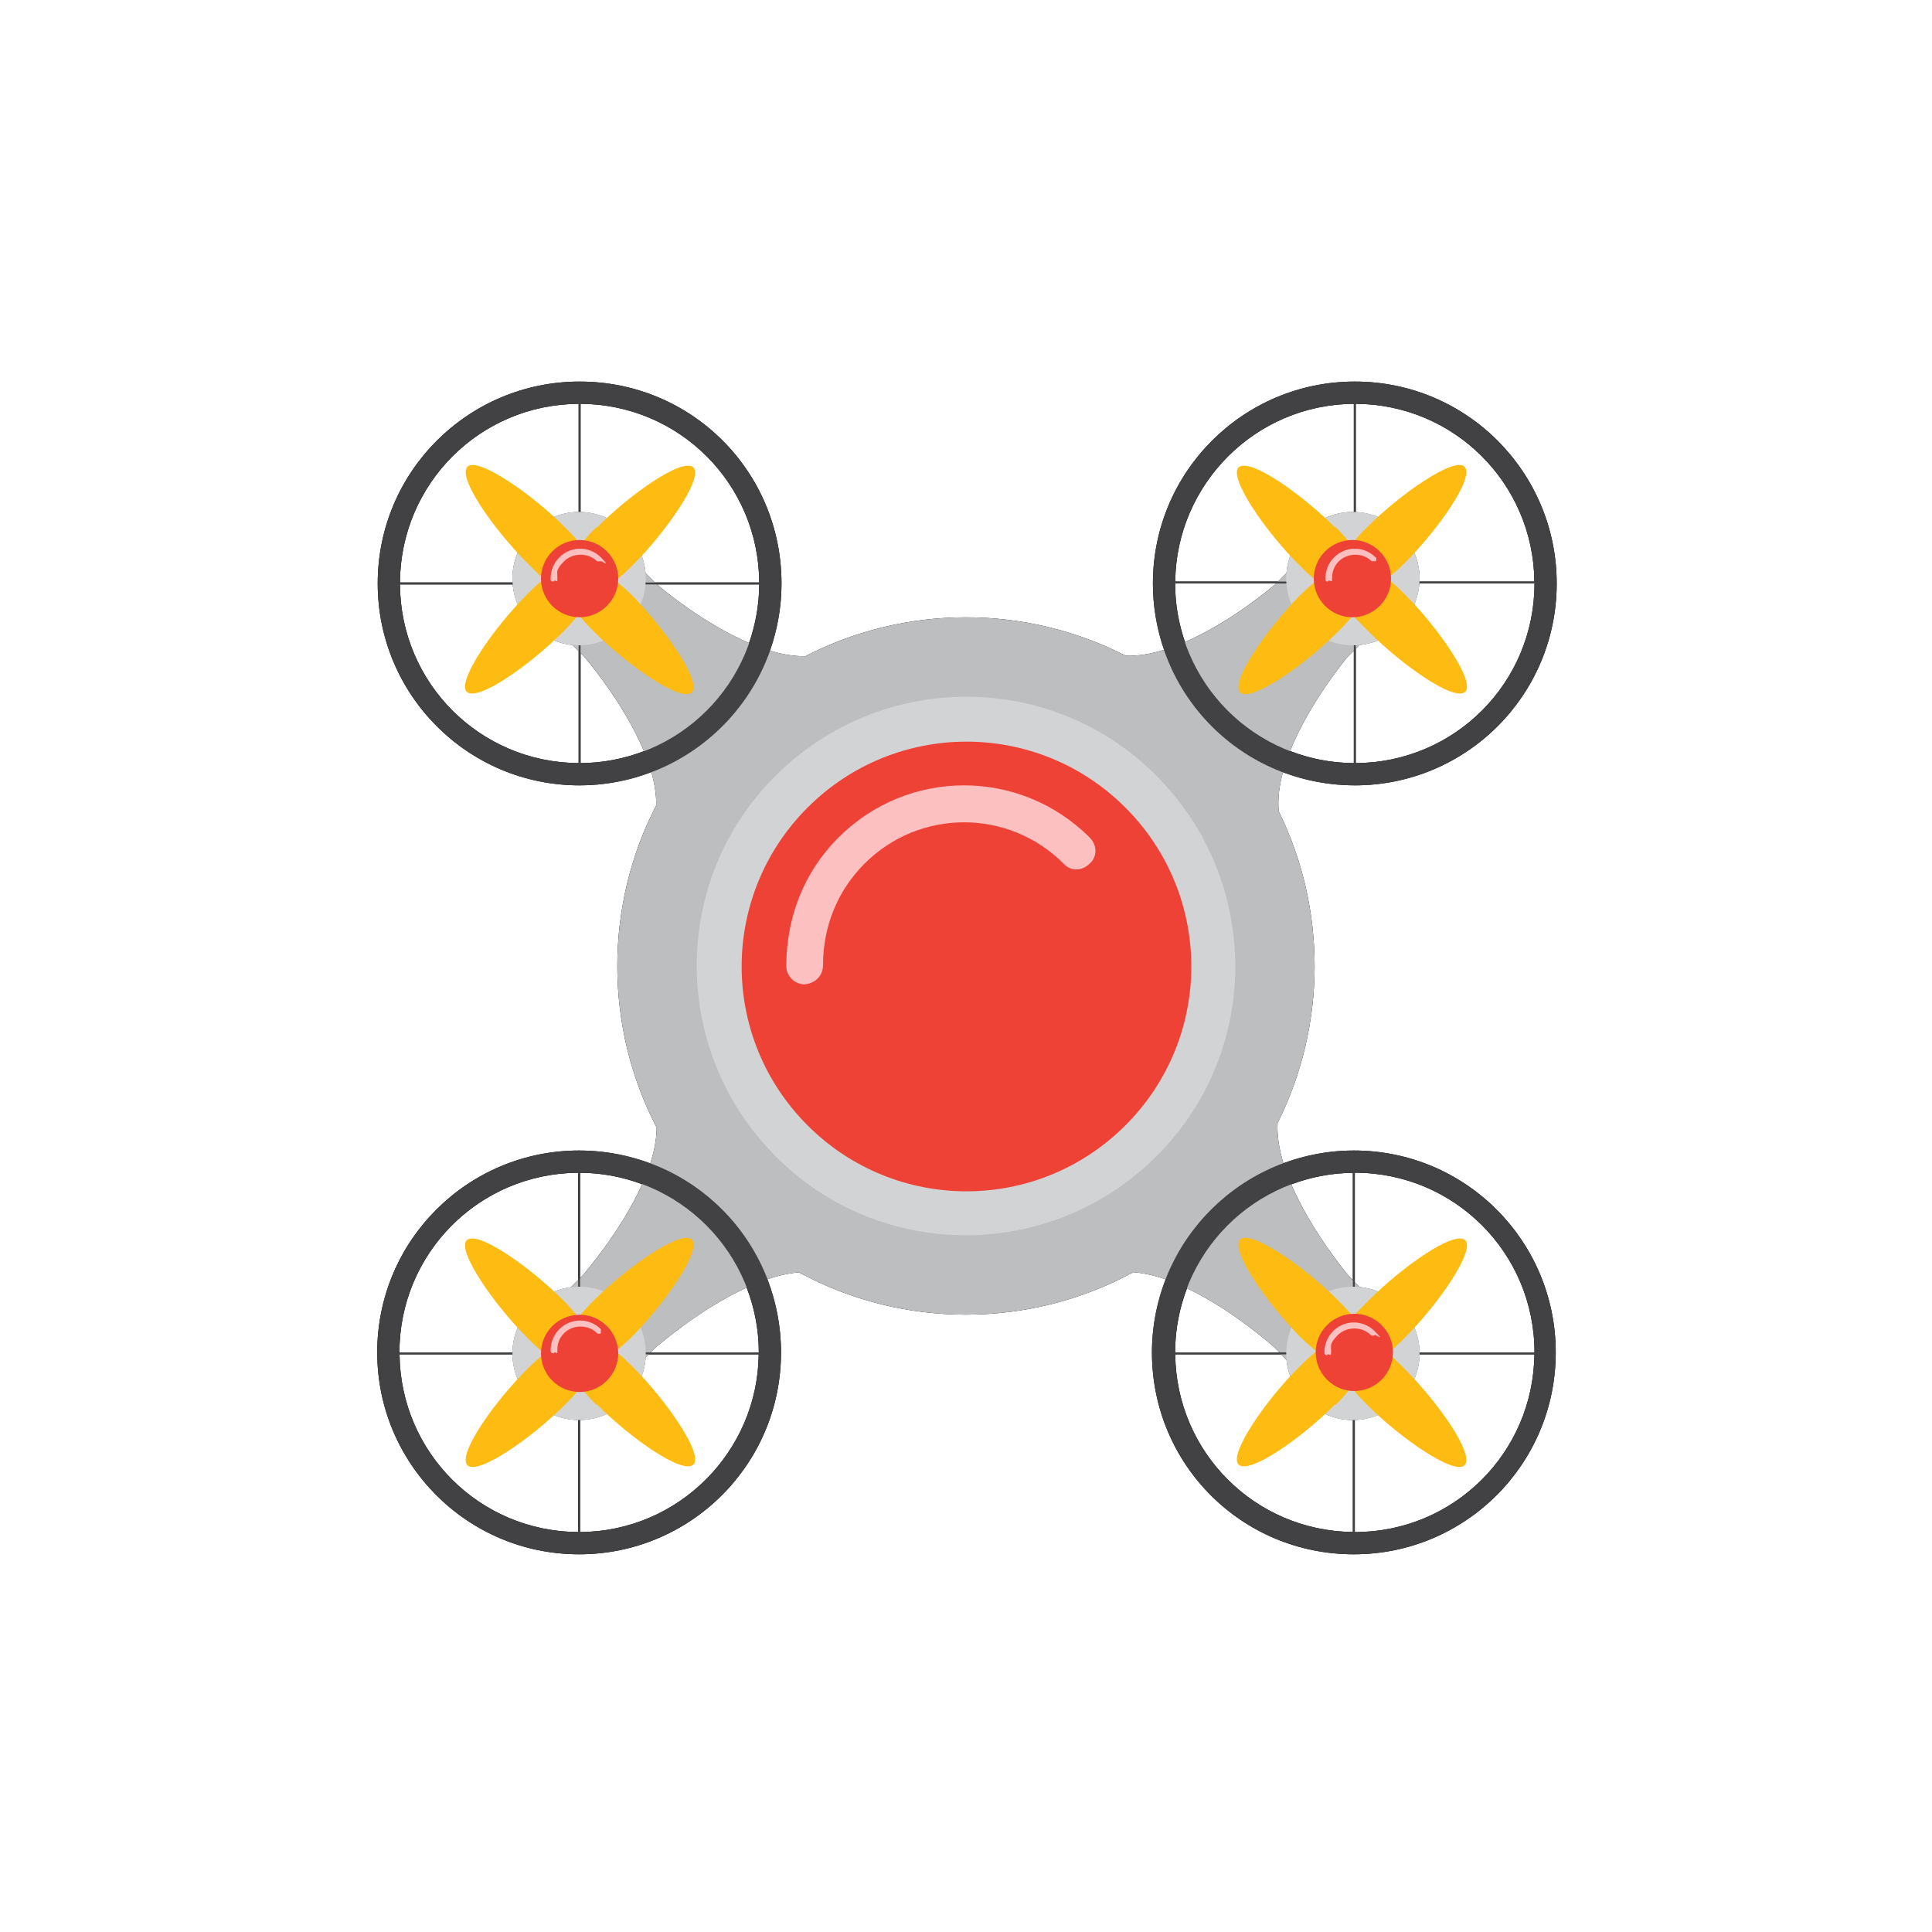 <?xml version="1.0" encoding="UTF-8"?>
<svg id="Drone" xmlns="http://www.w3.org/2000/svg" version="1.1" viewBox="0 0 200 200">
  <!-- Generator: Adobe Illustrator 29.2.0, SVG Export Plug-In . SVG Version: 2.1.0 Build 38)  -->
  <defs>
    <style>
      .st0 {
        fill: #424143;
      }

      .st1 {
        fill: #d2d3d4;
      }

      .st2 {
        fill: #ef4237;
      }

      .st3 {
        fill: #fcc0c0;
      }

      .st4 {
        fill: #bdbec0;
      }
      
      .st5 {
        fill: #febc12;
      }

      .st6 {
        fill: #fdc0c0;
      }

      .st7 {
        fill: #ef4237;
      }
    </style>
  </defs>
  <path id="shadow" d="M140.149,119.1c-2.563,0-5.011.484-7.285,1.331-.438-1.424-.682-2.844-.61-4.171,5.076-10.113,5.114-22.142.116-32.284-.119-1.288.06-2.663.438-4.049,2.311.874,4.812,1.373,7.441,1.373,11.5,0,20.9-9.3,20.9-20.9,0-11.5-9.3-20.9-20.9-20.9-11.5,0-20.9,9.3-20.9,20.9,0,2.414.423,4.718,1.165,6.87-1.35.418-2.7.657-3.976.613-10.372-5.319-22.814-5.304-33.173.048-1.182.018-2.424-.2-3.671-.576.767-2.176,1.207-4.509,1.207-6.955,0-11.6-9.3-20.9-20.9-20.9-11.5,0-20.9,9.3-20.9,20.9,0,11.5,9.3,20.9,20.9,20.9,2.615,0,5.112-.502,7.424-1.381.335,1.172.524,2.335.507,3.446-5.384,10.421-5.371,22.951.044,33.36-.003,1.195-.252,2.455-.661,3.72-2.29-.856-4.764-1.345-7.364-1.345-11.5,0-20.9,9.3-20.9,20.9,0,11.5,9.3,20.9,20.9,20.9,11.5,0,20.9-9.3,20.9-20.9,0-2.678-.515-5.224-1.42-7.571,1.106-.376,2.21-.63,3.273-.716,10.749,5.843,23.878,5.837,34.623-.016,1.091.084,2.222.351,3.351.745-.909,2.343-1.428,4.885-1.428,7.558,0,11.6,9.3,20.9,20.9,20.9,11.5,0,20.9-9.3,20.9-20.9,0-11.5-9.3-20.9-20.9-20.9ZM140.049,121.41v11.109l-.486-.506s-3.759-4.442-5.89-9.401c1.986-.748,4.129-1.178,6.376-1.201ZM139.5,68l.649-.649v11.644c-2.331-.012-4.551-.463-6.601-1.252,2.047-5.109,5.952-9.743,5.952-9.743ZM140.349,78.995v-11.844l.386-.386c3.316-.33,5.948-3.025,6.19-6.365h11.924c0,10.266-8.247,18.541-18.5,18.595ZM158.839,60.2h-11.904c.004-.1.015-.199.015-.3,0-3.699-2.94-6.726-6.601-6.885v-11.21c10.186.054,18.382,8.223,18.49,18.395ZM140.149,41.805v11.2c-.033-.001-.065-.005-.099-.005-3.604,0-6.574,2.79-6.87,6.321l-.879.879h-10.641c.108-10.075,8.305-18.34,18.49-18.395ZM121.649,60.4h10.451l-.1.1s-4.386,3.814-9.327,5.962c-.653-1.901-1.024-3.935-1.024-6.062ZM68.008,60.5h10.587c-.011,2.13-.392,4.165-1.056,6.065-4.733-2.026-9.014-5.623-9.53-6.065ZM78.595,60.3h-10.795l-.98-.98c-.292-3.481-3.185-6.236-6.721-6.313v-11.203c10.219.054,18.441,8.275,18.495,18.495ZM59.9,41.805v11.198c-3.777.027-6.85,3.114-6.85,6.897,0,.135.013.267.02.4h-11.665c.054-10.22,8.276-18.441,18.495-18.495ZM41.405,60.5h11.675c.287,3.294,2.902,5.939,6.185,6.265l.635.635v11.595c-10.219-.054-18.441-8.276-18.495-18.495ZM60.1,78.995v-11.395l.35.35s4.072,4.673,6.21,9.808c-2.039.779-4.245,1.225-6.56,1.237ZM60.3,132.05l-.25.25v-10.895c2.266.012,4.426.441,6.429,1.189-2.236,4.98-6.179,9.456-6.179,9.456ZM59.85,121.405v11.095l-.76.76c-3.363.422-5.985,3.277-6.035,6.74h-11.705c0-10.266,8.247-18.541,18.5-18.595ZM41.36,140.2h11.695c.054,3.72,3.075,6.741,6.795,6.795v11.6c-10.186-.054-18.382-8.223-18.49-18.395ZM60.05,158.595v-11.6c3.612-.052,6.56-2.903,6.779-6.473l.321-.321h11.39c-.108,10.075-8.305,18.34-18.49,18.395ZM78.55,140h-11.2l.45-.45s4.478-3.956,9.49-6.26c.803,2.082,1.26,4.339,1.26,6.71ZM131.963,139.512l.468.487h-10.782c0-2.345.449-4.578,1.235-6.641,4.839,2.308,9.079,6.154,9.079,6.154ZM121.659,140.2h10.964l.562.586c.346,3.48,3.296,6.213,6.864,6.214v11.59c-10.139-.107-18.283-8.251-18.39-18.39ZM140.249,158.6v-11.61c3.674-.106,6.643-3.103,6.696-6.79h11.894c-.108,10.206-8.357,18.4-18.59,18.4ZM146.945,140c-.051-3.523-2.762-6.422-6.209-6.765l-.487-.508v-11.327c10.3,0,18.6,8.3,18.6,18.6h-11.904Z"/>
  <g id="body">
    <path id="base" class="st4" d="M140.736,133.235l-1.173-1.222s-7.673-9.062-7.308-15.753c5.076-10.113,5.114-22.142.116-32.284-.626-6.765,7.13-15.976,7.13-15.976l1.235-1.235c3.481-.346,6.215-3.296,6.215-6.865,0-3.8-3.1-6.9-6.9-6.9-3.604,0-6.574,2.79-6.87,6.321l-1.179,1.179s-8.754,7.616-15.462,7.383c-10.372-5.319-22.814-5.304-33.173.048-6.705.104-15.415-7.481-15.415-7.481l-1.129-1.129c-.297-3.53-3.266-6.321-6.87-6.321-3.8,0-6.9,3.1-6.9,6.9,0,3.569,2.735,6.519,6.215,6.865l1.185,1.185s7.585,8.709,7.481,15.415c-5.384,10.421-5.371,22.951.044,33.36-.018,6.637-7.675,15.325-7.675,15.325l-1.21,1.21c-3.396.426-6.04,3.332-6.04,6.84,0,3.8,3.1,6.9,6.9,6.9,3.658,0,6.658-2.874,6.878-6.479l.971-.971s8.263-7.298,14.903-7.837c10.749,5.843,23.878,5.837,34.623-.016,6.578.508,14.636,7.816,14.636,7.816l1.222,1.273c.346,3.48,3.297,6.214,6.865,6.214,3.8,0,6.9-3.1,6.9-6.9,0-3.568-2.734-6.519-6.214-6.865Z"/>
    <g id="body1" data-name="body">
      <path id="motor" class="st1" d="M119.7,119.7c-10.9,10.9-28.6,10.9-39.4,0-10.9-10.9-10.9-28.6,0-39.4,10.9-10.9,28.6-10.9,39.4,0,10.9,10.9,10.9,28.6,0,39.4Z"/>
      <path id="center" class="st2" d="M116.5,116.5c-9.1,9.1-23.8,9.1-32.9,0s-9.1-23.8,0-32.9,23.8-9.1,32.9,0c9.1,9.1,9.1,23.8,0,32.9Z"/>
      <path id="highlight" class="st3" d="M83.3,101.9c-1,0-1.9-.8-1.9-1.9,0-5,1.8-9.7,5.4-13.3,7.2-7.2,18.8-7.2,26,0,.8.8.8,2,0,2.7-.8.8-2,.8-2.7,0-5.7-5.7-14.9-5.7-20.6,0-2.8,2.8-4.3,6.5-4.3,10.5,0,1.1-.8,1.9-1.9,2h0Z"/>
    </g>
  </g>
  <g id="guards">
    <path id="guard-tprt" class="st0" d="M140.249,81.3c11.5,0,20.9-9.3,20.9-20.9,0-11.5-9.3-20.9-20.9-20.9-11.5,0-20.9,9.3-20.9,20.9s9.3,20.9,20.9,20.9ZM140.349,78.995v-18.595h18.5c0,10.266-8.247,18.541-18.5,18.595ZM158.839,60.2h-18.49v-18.395c10.186.054,18.382,8.223,18.49,18.395ZM140.149,41.805v18.395h-18.49c.108-10.075,8.305-18.34,18.49-18.395ZM140.149,60.4v18.595c-10.253-.054-18.5-8.329-18.5-18.595h18.5Z"/>
    <path id="guard-btrt" class="st0" d="M140.149,119.1c-11.5,0-20.9,9.3-20.9,20.9s9.3,20.9,20.9,20.9c11.5,0,20.9-9.3,20.9-20.9,0-11.5-9.3-20.9-20.9-20.9ZM140.049,121.41v18.59h-18.4c0-10.232,8.194-18.482,18.4-18.59ZM121.659,140.2h18.39v18.39c-10.139-.107-18.283-8.251-18.39-18.39ZM140.249,158.6v-18.4h18.59c-.108,10.206-8.357,18.4-18.59,18.4ZM140.249,140v-18.6c10.3,0,18.6,8.3,18.6,18.6h-18.6Z"/>
    <path id="guard-btlft" class="st0" d="M59.95,119.1c-11.5,0-20.9,9.3-20.9,20.9,0,11.5,9.3,20.9,20.9,20.9,11.5,0,20.9-9.3,20.9-20.9s-9.3-20.9-20.9-20.9ZM59.85,121.405v18.595h-18.5c0-10.266,8.247-18.541,18.5-18.595ZM41.36,140.2h18.49v18.395c-10.186-.054-18.382-8.223-18.49-18.395ZM60.05,158.595v-18.395h18.49c-.108,10.075-8.305,18.34-18.49,18.395ZM60.05,140v-18.595c10.253.054,18.5,8.329,18.5,18.595h-18.5Z"/>
    <path id="guard-tplft" class="st0" d="M60,39.5c-11.5,0-20.9,9.3-20.9,20.9,0,11.5,9.3,20.9,20.9,20.9,11.5,0,20.9-9.3,20.9-20.9s-9.3-20.9-20.9-20.9ZM78.595,60.3h-18.495v-18.495c10.219.054,18.441,8.275,18.495,18.495ZM59.9,41.805v18.495h-18.495c.054-10.22,8.276-18.441,18.495-18.495ZM41.405,60.5h18.495v18.495c-10.219-.054-18.441-8.276-18.495-18.495ZM60.1,78.995v-18.495h18.495c-.054,10.219-8.276,18.441-18.495,18.495Z"/>
  </g>
  <g id="blade-base">
    <path id="blade-base-tprt" class="st1" d="M140.05,53c-3.8,0-6.9,3.1-6.9,6.9s3.1,6.9,6.9,6.9,6.9-3.1,6.9-6.9-3.1-6.9-6.9-6.9Z"/>
    <path id="blade-base-btrt" class="st1" d="M140.05,147c-3.8,0-6.9-3.1-6.9-6.9s3.1-6.9,6.9-6.9,6.9,3.1,6.9,6.9-3.1,6.9-6.9,6.9Z"/>
    <path id="blade-base-btlft" class="st1" d="M59.95,147c3.8,0,6.9-3.1,6.9-6.9s-3.1-6.9-6.9-6.9-6.9,3.1-6.9,6.9,3.1,6.9,6.9,6.9Z"/>
    <path id="blade-base-tplft" class="st1" d="M59.95,53c3.8,0,6.9,3.1,6.9,6.9s-3.1,6.9-6.9,6.9-6.9-3.1-6.9-6.9,3.1-6.9,6.9-6.9Z"/>
  </g>
    <g id="prop-tprt">
    <path class="st5" d="M138.3,54.6c.7.7,1.2,1.3,1.6,1.8.4-.6,1-1.2,1.7-1.9,3.4-3.4,8.9-7.2,10-6.2,1.1,1.1-2.7,6.5-6.2,10-.7.7-1.3,1.2-1.8,1.6.6.4,1.2,1,1.9,1.7,3.4,3.4,7.2,8.9,6.2,10-1.1,1.1-6.5-2.7-10-6.2s-1.2-1.3-1.6-1.8c-.4.6-1,1.2-1.7,1.9-3.4,3.4-8.9,7.2-10,6.2-1.1-1.1,2.7-6.5,6.1-10,.7-.7,1.3-1.2,1.8-1.6-.6-.4-1.2-1-1.9-1.7-3.4-3.4-7.2-8.9-6.2-10,1.1-1.1,6.5,2.7,10,6.2h0Z"/>
  </g>
  <g id="prop-tplft">
    <path class="st5" d="M61.7,54.6c-.7.7-1.2,1.3-1.6,1.8-.4-.6-1-1.2-1.7-1.9-3.4-3.4-8.9-7.2-10-6.2-1.1,1.1,2.7,6.5,6.2,10s1.3,1.2,1.8,1.6c-.6.4-1.2,1-1.9,1.7-3.4,3.4-7.2,8.9-6.2,10,1.1,1.1,6.5-2.7,10-6.2.7-.7,1.2-1.3,1.6-1.8.4.6,1,1.2,1.7,1.9,3.4,3.4,8.9,7.2,10,6.2,1.1-1.1-2.7-6.5-6.1-10-.7-.7-1.3-1.2-1.8-1.6.6-.4,1.2-1,1.9-1.7,3.4-3.4,7.2-8.9,6.2-10-1.1-1.1-6.5,2.7-10,6.2h0Z"/>
  </g>
  <g id="prop-btlft">
    <path class="st5" d="M61.7,145.4c-.7-.7-1.2-1.3-1.6-1.8-.4.6-1,1.2-1.7,1.9-3.4,3.4-8.9,7.2-10,6.2-1.1-1.1,2.7-6.5,6.2-10,.7-.7,1.3-1.2,1.8-1.6-.6-.4-1.2-1-1.9-1.7-3.4-3.4-7.2-8.9-6.2-10,1.1-1.1,6.5,2.7,10,6.2.7.7,1.2,1.3,1.6,1.8.4-.6,1-1.2,1.7-1.9,3.4-3.4,8.9-7.2,10-6.2,1.1,1.1-2.7,6.5-6.1,10-.7.7-1.3,1.2-1.8,1.6.6.4,1.2,1,1.9,1.7,3.4,3.4,7.2,8.9,6.2,10-1.1,1.1-6.5-2.7-10-6.2h0Z"/>
  </g>
  <g id="prop-btrt">
    <path class="st5" d="M138.3,145.4c.7-.7,1.2-1.3,1.6-1.8.4.6,1,1.2,1.7,1.9,3.4,3.4,8.9,7.2,10,6.2,1.1-1.1-2.7-6.5-6.2-10s-1.3-1.2-1.8-1.6c.6-.4,1.2-1,1.9-1.7,3.4-3.4,7.2-8.9,6.2-10-1.1-1.1-6.5,2.7-10,6.2s-1.2,1.3-1.6,1.8c-.4-.6-1-1.2-1.7-1.9-3.4-3.4-8.9-7.2-10-6.2-1.1,1.1,2.7,6.5,6.1,10,.7.7,1.3,1.2,1.8,1.6-.6.4-1.2,1-1.9,1.7-3.4,3.4-7.2,8.9-6.2,10,1.1,1.1,6.5-2.7,10-6.2h0Z"/>
  <g id="prop-pins">
    <g id="pin-tprt">
      <path class="st7" d="M140,55.9c-2.2,0-4,1.8-4,4s1.8,4,4,4,4-1.8,4-4-1.8-4-4-4Z"/>
      <path class="st6" d="M137.5,60.2c-.2,0-.3,0-.3-.3,0-.8.3-1.6.9-2.2,1.2-1.2,3.1-1.2,4.3,0,.1,0,.1.3,0,.4-.1,0-.3,0-.4,0-.9-.9-2.5-.9-3.4,0-.5.5-.7,1.1-.7,1.7s-.1.3-.3.3h-.1Z"/>
    </g>
    <g id="pin-tplft">
      <path class="st7" d="M60,55.9c2.2,0,4,1.8,4,4s-1.8,4-4,4-4-1.8-4-4,1.8-4,4-4Z"/>
      <path class="st6" d="M57.3,60.2c-.2,0-.3,0-.3-.3,0-.8.3-1.6.9-2.2,1.2-1.2,3.1-1.2,4.3,0s0,.3,0,.4c0,0-.3,0-.4,0-.9-.9-2.5-.9-3.4,0s-.7,1.1-.7,1.7,0,.3-.3.3h0Z"/>
    </g>
    <g id="pin-btlft">
      <path class="st7" d="M60,144.1c2.2,0,4-1.8,4-4s-1.8-4-4-4-4,1.8-4,4,1.8,4,4,4Z"/>
      <path class="st6" d="M57.3,140.1c-.2,0-.3-.1-.3-.3,0-.8.3-1.6.9-2.2,1.2-1.2,3.1-1.2,4.3,0,0,.1,0,.3,0,.4,0,.1-.3.1-.4,0-.9-.9-2.5-.9-3.4,0-.5.5-.7,1.1-.7,1.7s0,.3-.3.3h0Z"/>
    </g>
    <g id="pin-btrt">
      <path class="st7" d="M140.2,136c2.2,0,4,1.8,4,4s-1.8,4-4,4-4-1.8-4-4,1.8-4,4-4Z"/>
      <path class="st6" d="M137.4,140.3c-.2,0-.3-.1-.3-.3,0-.8.3-1.6.9-2.2,1.2-1.2,3.1-1.2,4.3,0s.1.3,0,.4c-.1.1-.3.1-.4,0-.9-.9-2.5-.9-3.4,0s-.7,1.1-.7,1.7-.1.3-.3.3h-.1Z"/>
    </g>
</g>
</g>
</svg>